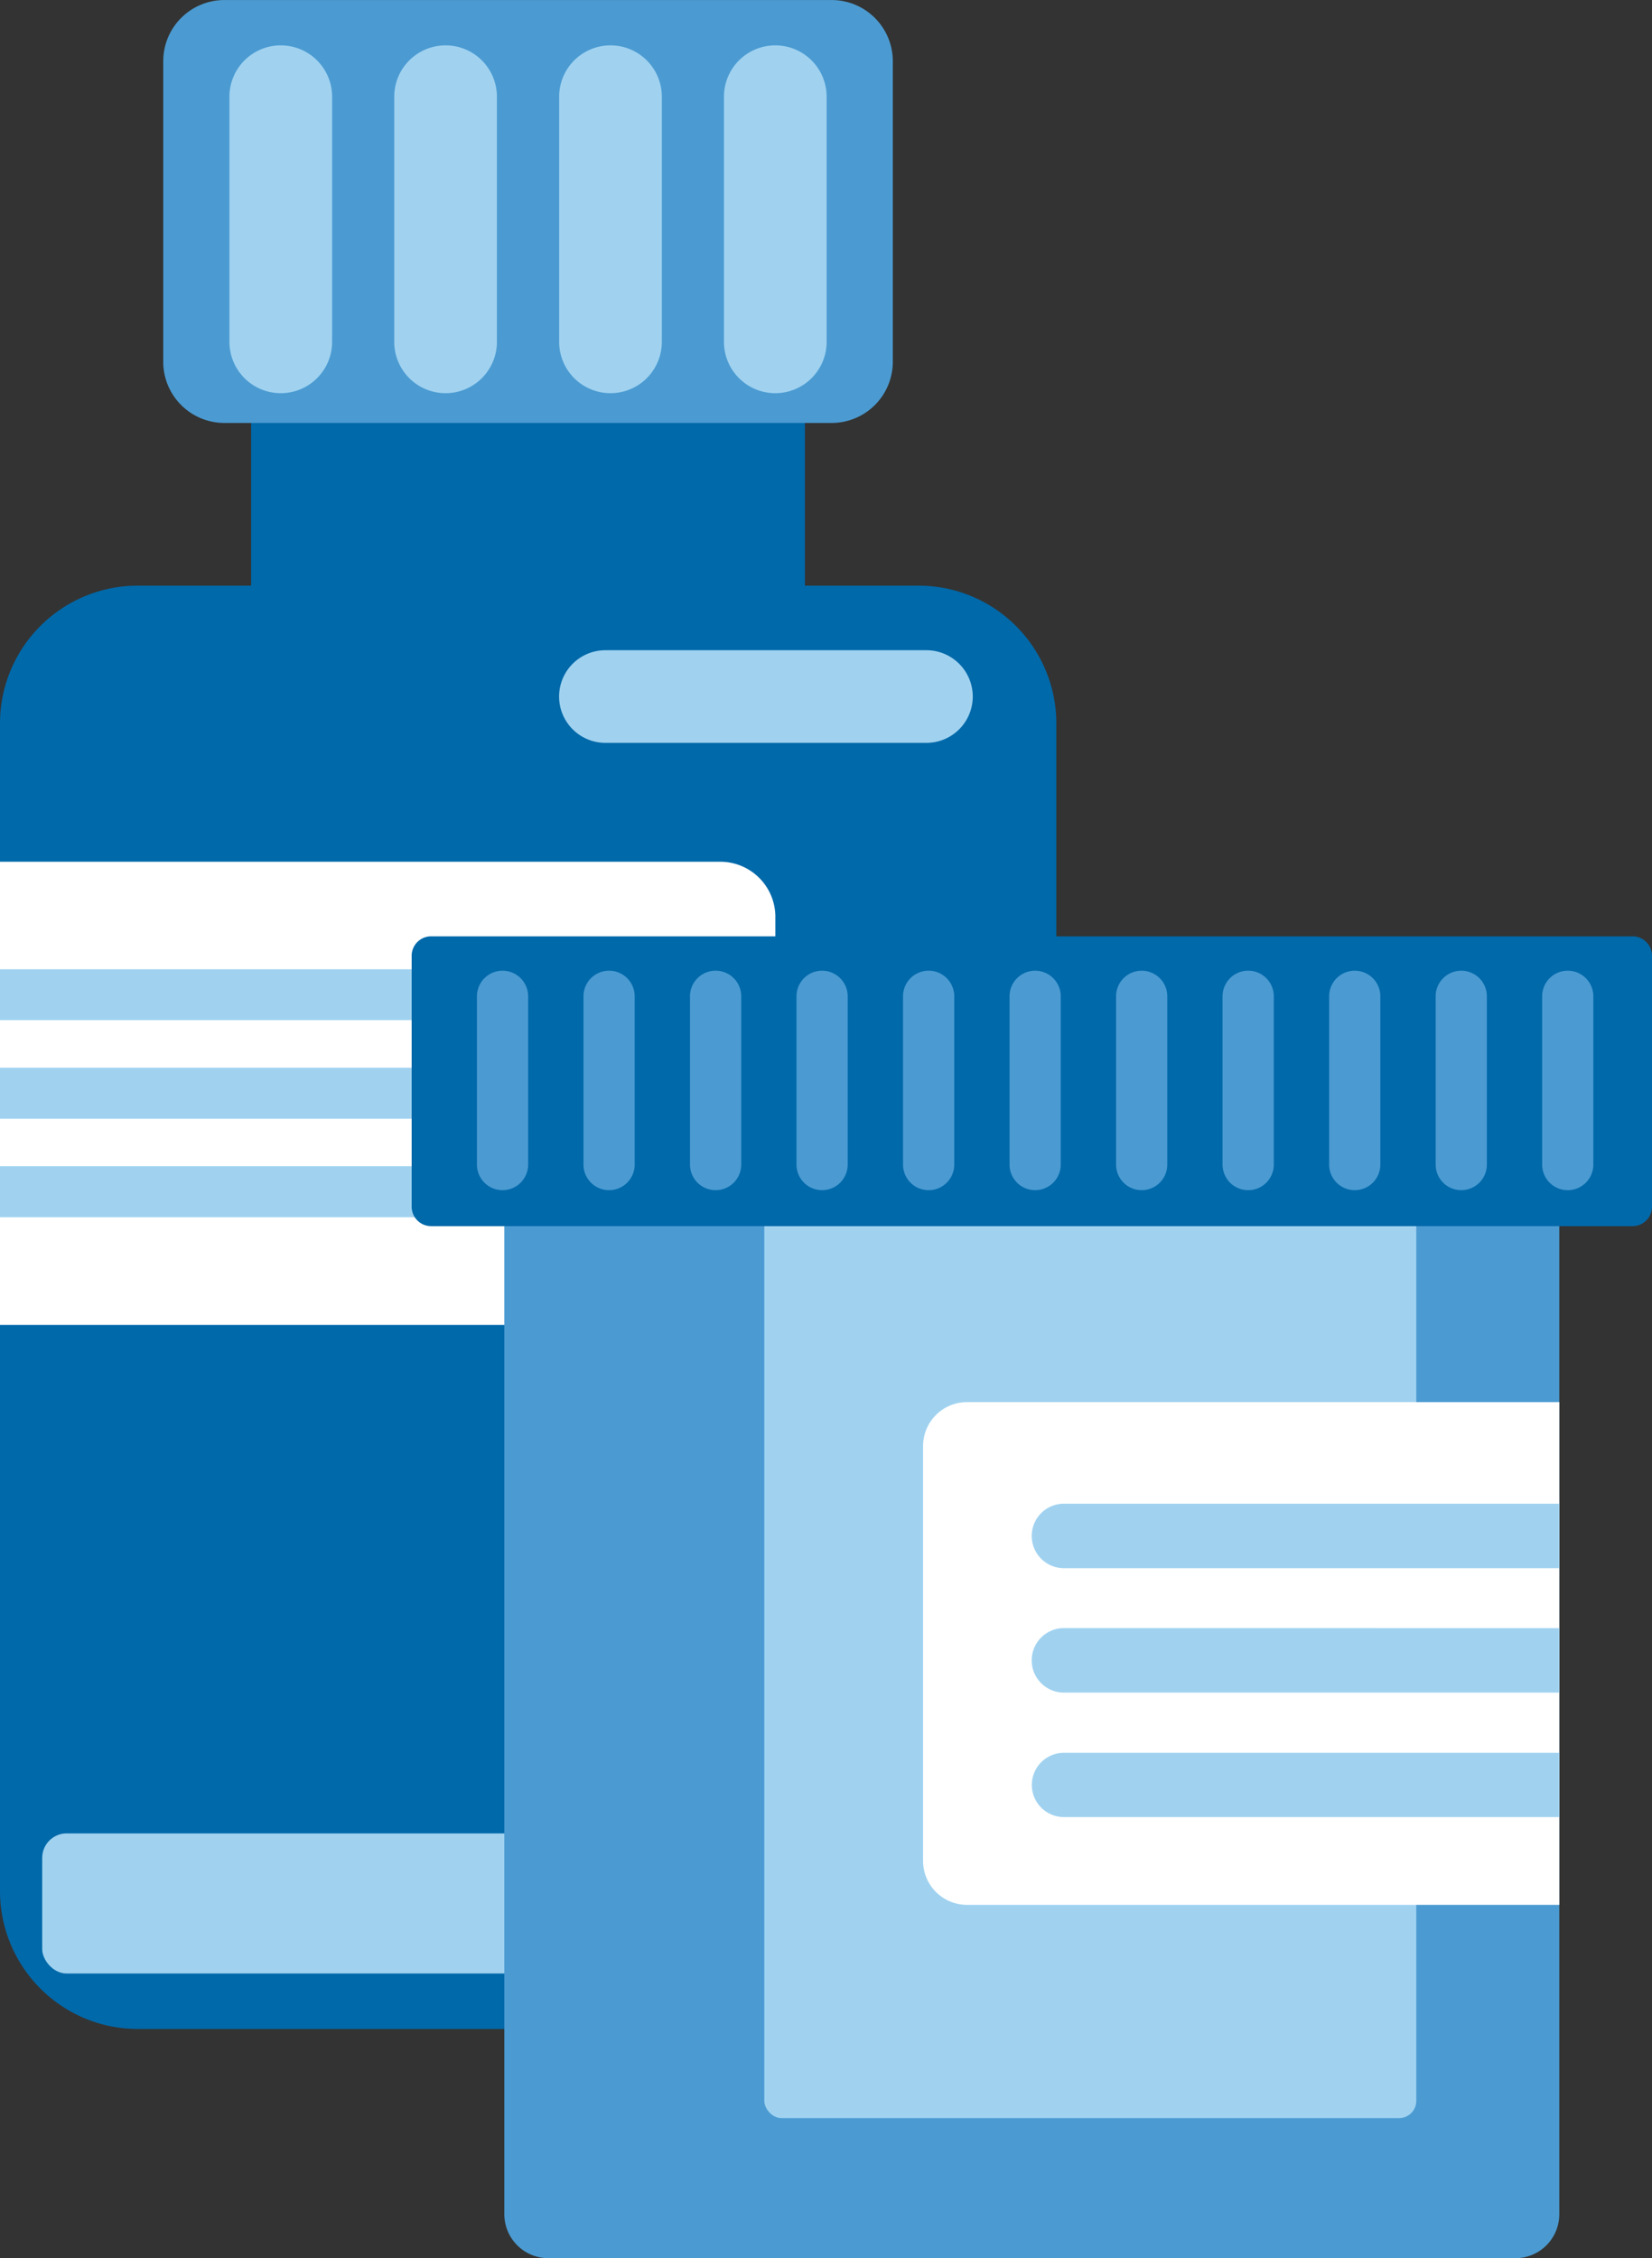 <?xml version="1.0" encoding="UTF-8" standalone="no"?>
<svg xmlns="http://www.w3.org/2000/svg" xmlns:xlink="http://www.w3.org/1999/xlink" width="95.131" height="130" viewBox="0 0 95.131 130">
  <rect x="0" y="0" width="95.131" height="130" fill="#333333" stroke="none"/>
  <defs>
    <clipPath id="clip-path">
      <rect id="Rectangle_113" data-name="Rectangle 113" width="95.131" height="130" fill="none"></rect>
    </clipPath>
  </defs>
  <g id="Group_102" data-name="Group 102" transform="translate(0 0)">
    <g id="Group_101" data-name="Group 101" transform="translate(0 0)" clip-path="url(#clip-path)">
      <path id="Rectangle_108" data-name="Rectangle 108" d="M3.523,0H28.366a3.523,3.523,0,0,1,3.523,3.523v21a3.523,3.523,0,0,1-3.523,3.523H3.522A3.522,3.522,0,0,1,0,24.527v-21A3.523,3.523,0,0,1,3.523,0Z" transform="translate(14.461 17.557)" fill="#0069aa"></path>
      <path id="Rectangle_109" data-name="Rectangle 109" d="M3.522,0H38.49a3.523,3.523,0,0,1,3.523,3.523v17.3a3.523,3.523,0,0,1-3.523,3.523H3.523A3.523,3.523,0,0,1,0,20.819V3.522A3.522,3.522,0,0,1,3.522,0Z" transform="translate(9.4 0.002)" fill="#4b9bd2"></path>
      <path id="Path_71" data-name="Path 71" d="M11.774,18.2a2.956,2.956,0,1,1-5.911,0V4.09a2.956,2.956,0,0,1,5.911,0Z" transform="translate(7.35 1.424)" fill="#a0d2f0"></path>
      <path id="Path_72" data-name="Path 72" d="M15.985,18.2a2.956,2.956,0,1,1-5.911,0V4.09a2.956,2.956,0,0,1,5.911,0Z" transform="translate(12.629 1.424)" fill="#a0d2f0"></path>
      <path id="Path_73" data-name="Path 73" d="M20.2,18.2a2.956,2.956,0,1,1-5.911,0V4.09a2.956,2.956,0,0,1,5.911,0Z" transform="translate(17.911 1.424)" fill="#a0d2f0"></path>
      <path id="Path_74" data-name="Path 74" d="M24.41,18.2a2.956,2.956,0,1,1-5.911,0V4.09a2.956,2.956,0,0,1,5.911,0Z" transform="translate(23.191 1.424)" fill="#a0d2f0"></path>
      <path id="Path_75" data-name="Path 75" d="M60.828,22.9V90.109a7.942,7.942,0,0,1-7.94,7.94H7.94A7.942,7.942,0,0,1,0,90.109V22.9a7.933,7.933,0,0,1,7.94-7.94H52.889a7.933,7.933,0,0,1,7.94,7.94" transform="translate(0 18.754)" fill="#0069aa"></path>
      <path id="Path_76" data-name="Path 76" d="M44.649,25.187V45.5a3.175,3.175,0,0,1-3.178,3.175H0V22.012H41.472a3.175,3.175,0,0,1,3.178,3.175" transform="translate(0 27.596)" fill="#fff"></path>
      <path id="Path_77" data-name="Path 77" d="M0,32.73V29.789H32.626a1.471,1.471,0,0,1,0,2.941Z" transform="translate(0 37.346)" fill="#a0d2f0"></path>
      <path id="Path_78" data-name="Path 78" d="M0,30.214V27.273H32.626a1.471,1.471,0,0,1,0,2.941Z" transform="translate(0 34.192)" fill="#a0d2f0"></path>
      <path id="Path_79" data-name="Path 79" d="M0,27.687V24.759H32.626a1.464,1.464,0,0,1,0,2.928Z" transform="translate(0 31.04)" fill="#a0d2f0"></path>
      <rect id="Rectangle_110" data-name="Rectangle 110" width="55.451" height="8.066" rx="1.409" transform="translate(2.43 105.544)" fill="#a0d2f0"></rect>
      <path id="Path_80" data-name="Path 80" d="M38.107,19.275a2.667,2.667,0,0,1-2.666,2.666H16.952a2.666,2.666,0,0,1,0-5.332H35.441a2.669,2.669,0,0,1,2.666,2.666" transform="translate(17.91 20.823)" fill="#a0d2f0"></path>
      <path id="Path_81" data-name="Path 81" d="M73.639,30.144v62.7a2.528,2.528,0,0,1-2.524,2.526h-55.7a2.535,2.535,0,0,1-2.526-2.526v-62.7a2.525,2.525,0,0,1,2.526-2.524h55.7a2.517,2.517,0,0,1,2.524,2.524" transform="translate(16.153 34.627)" fill="#4b9bd2"></path>
      <rect id="Rectangle_111" data-name="Rectangle 111" width="37.544" height="62.782" rx="0.994" transform="translate(44.013 59.153)" fill="#a0d2f0"></rect>
      <path id="Rectangle_112" data-name="Rectangle 112" d="M1.121,0H70.305a1.122,1.122,0,0,1,1.122,1.122V15.563a1.121,1.121,0,0,1-1.121,1.121H1.122A1.122,1.122,0,0,1,0,15.562V1.121A1.121,1.121,0,0,1,1.121,0Z" transform="translate(23.705 53.902)" fill="#0069aa"></path>
      <path id="Path_82" data-name="Path 82" d="M60.224,35.815V64.756H26.115a2.532,2.532,0,0,1-2.529-2.524V38.339a2.532,2.532,0,0,1,2.529-2.524Z" transform="translate(29.569 44.901)" fill="#fff"></path>
      <path id="Path_83" data-name="Path 83" d="M56.739,38.41v3.712H28.214a1.856,1.856,0,0,1,0-3.712Z" transform="translate(33.054 48.154)" fill="#a0d2f0"></path>
      <path id="Path_84" data-name="Path 84" d="M56.739,41.589V45.3H28.214a1.857,1.857,0,0,1,0-3.714Z" transform="translate(33.054 52.139)" fill="#a0d2f0"></path>
      <path id="Path_85" data-name="Path 85" d="M56.739,44.773v3.7H28.214a1.85,1.85,0,0,1,0-3.7Z" transform="translate(33.054 56.131)" fill="#a0d2f0"></path>
      <path id="Path_86" data-name="Path 86" d="M15.135,35.954a1.474,1.474,0,1,1-2.948,0V26.268a1.474,1.474,0,0,1,2.948,0Z" transform="translate(15.278 31.087)" fill="#4b9bd2"></path>
      <path id="Path_87" data-name="Path 87" d="M17.857,35.954a1.474,1.474,0,1,1-2.948,0V26.268a1.474,1.474,0,0,1,2.948,0Z" transform="translate(18.691 31.087)" fill="#4b9bd2"></path>
      <path id="Path_88" data-name="Path 88" d="M20.581,35.954a1.475,1.475,0,0,1-2.95,0V26.268a1.475,1.475,0,0,1,2.95,0Z" transform="translate(22.103 31.087)" fill="#4b9bd2"></path>
      <path id="Path_89" data-name="Path 89" d="M23.3,35.954a1.474,1.474,0,0,1-2.948,0V26.268a1.474,1.474,0,0,1,2.948,0Z" transform="translate(25.514 31.087)" fill="#4b9bd2"></path>
      <path id="Path_90" data-name="Path 90" d="M26.024,35.954a1.475,1.475,0,0,1-2.95,0V26.268a1.475,1.475,0,0,1,2.95,0Z" transform="translate(28.927 31.087)" fill="#4b9bd2"></path>
      <path id="Path_91" data-name="Path 91" d="M28.744,35.954a1.474,1.474,0,1,1-2.948,0V26.268a1.474,1.474,0,0,1,2.948,0Z" transform="translate(32.339 31.087)" fill="#4b9bd2"></path>
      <path id="Path_92" data-name="Path 92" d="M31.466,35.954a1.474,1.474,0,0,1-2.948,0V26.268a1.474,1.474,0,0,1,2.948,0Z" transform="translate(35.752 31.087)" fill="#4b9bd2"></path>
      <path id="Path_93" data-name="Path 93" d="M34.189,35.954a1.475,1.475,0,0,1-2.95,0V26.268a1.475,1.475,0,0,1,2.95,0Z" transform="translate(39.163 31.087)" fill="#4b9bd2"></path>
      <path id="Path_94" data-name="Path 94" d="M36.91,35.954a1.474,1.474,0,1,1-2.948,0V26.268a1.474,1.474,0,0,1,2.948,0Z" transform="translate(42.577 31.087)" fill="#4b9bd2"></path>
      <path id="Path_95" data-name="Path 95" d="M39.632,35.954a1.474,1.474,0,0,1-2.948,0V26.268a1.474,1.474,0,0,1,2.948,0Z" transform="translate(45.989 31.087)" fill="#4b9bd2"></path>
      <path id="Path_96" data-name="Path 96" d="M42.353,35.954a1.474,1.474,0,0,1-2.948,0V26.268a1.474,1.474,0,0,1,2.948,0Z" transform="translate(49.4 31.087)" fill="#4b9bd2"></path>
    </g>
  </g>
</svg>
